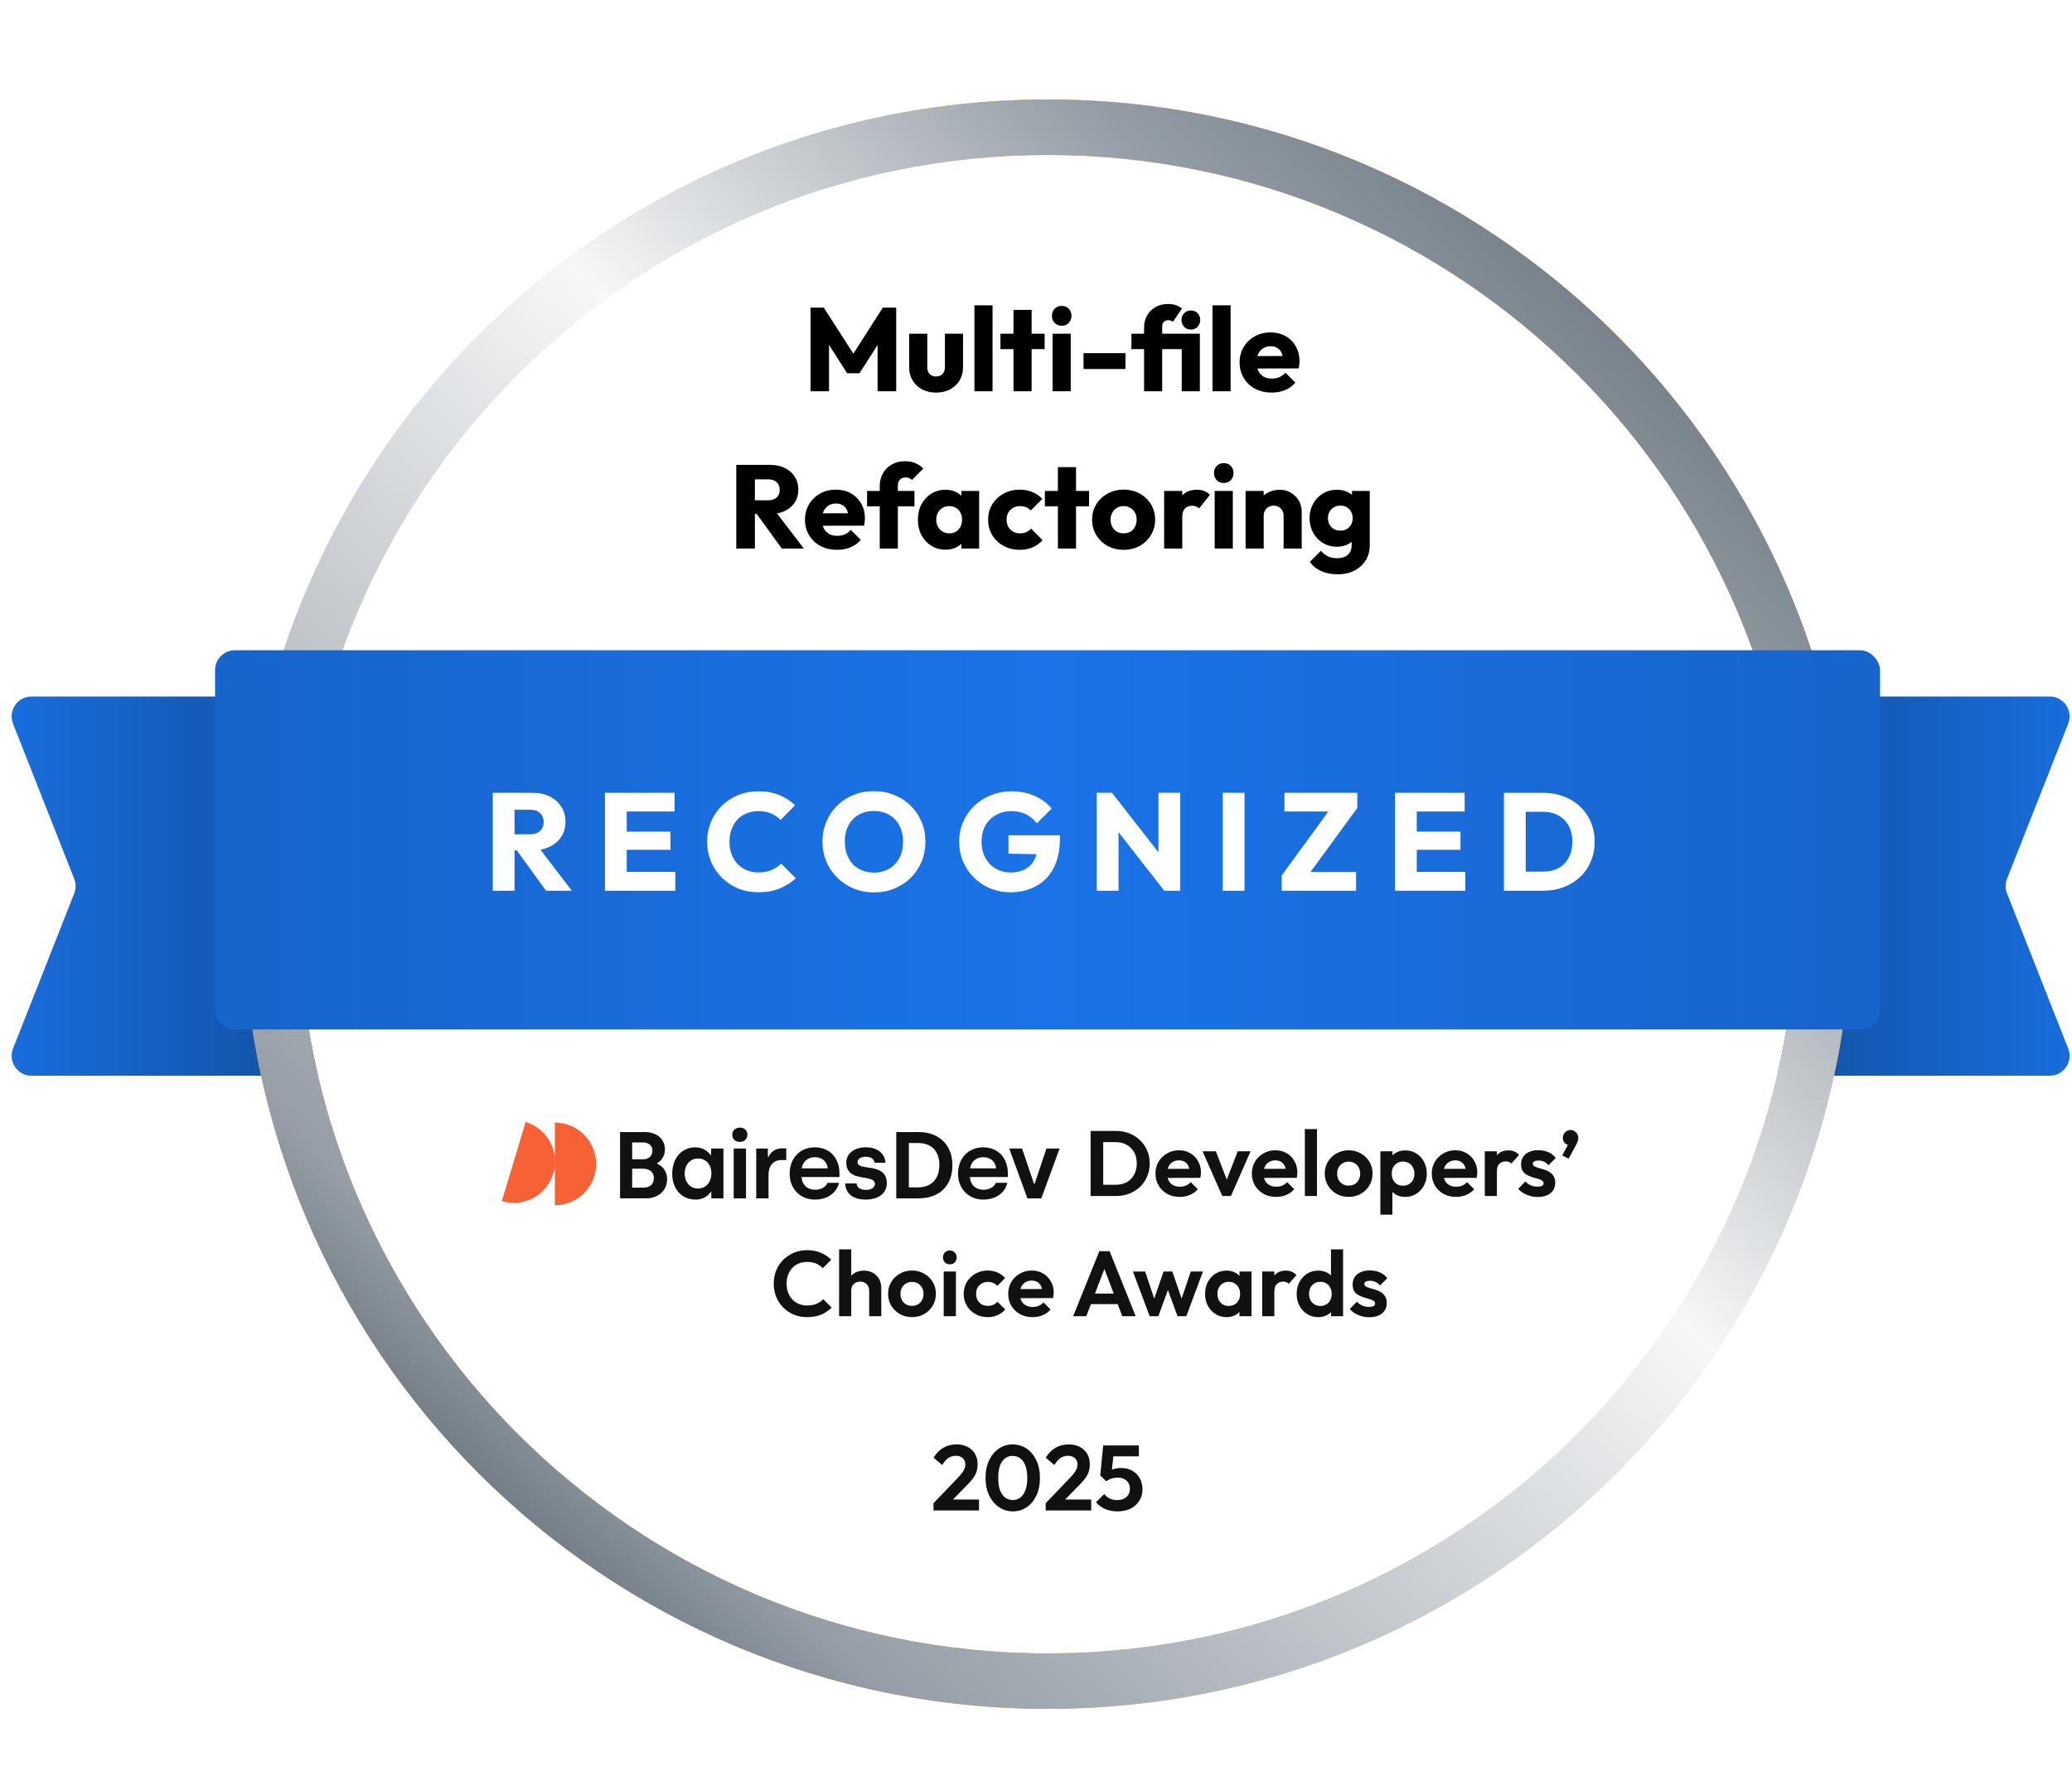 <?xml version="1.0"?>
<svg xmlns="http://www.w3.org/2000/svg" width="224" height="192" viewBox="0 0 224 192" fill="none">
<path d="M50.599 75.303C51.787 75.303 52.75 76.266 52.75 77.454L52.75 114.152C52.75 115.34 51.787 116.303 50.599 116.303L3.411 116.303C1.893 116.303 0.853 114.774 1.41 113.363L8.024 96.592C8.224 96.085 8.224 95.521 8.024 95.014L1.41 78.243C0.853 76.831 1.893 75.303 3.411 75.303L50.599 75.303Z" fill="url(#paint0_linear_5853_171480)"/>
<path d="M174.401 116.303C173.213 116.303 172.25 115.34 172.25 114.152L172.25 77.454C172.25 76.266 173.213 75.303 174.401 75.303L221.589 75.303C223.107 75.303 224.147 76.831 223.59 78.243L216.976 95.013C216.776 95.521 216.776 96.085 216.976 96.592L223.59 113.363C224.147 114.774 223.107 116.303 221.589 116.303L174.401 116.303Z" fill="url(#paint1_linear_5853_171480)"/>
<g filter="url(#filter0_dd_5853_171480)">
<path d="M194.25 91.303C194.25 136.038 157.985 172.303 113.25 172.303C68.515 172.303 32.25 136.038 32.25 91.303C32.25 46.568 68.515 10.303 113.25 10.303C157.985 10.303 194.25 46.568 194.25 91.303Z" fill="white"/>
</g>
<g filter="url(#filter1_dd_5853_171480)">
<path d="M194.25 91.303C194.25 46.568 157.985 10.303 113.25 10.303C68.515 10.303 32.25 46.568 32.25 91.303C32.25 136.038 68.515 172.303 113.25 172.303C157.985 172.303 194.25 136.038 194.25 91.303ZM200.25 91.303C200.25 139.352 161.299 178.303 113.25 178.303C65.201 178.303 26.25 139.352 26.25 91.303C26.25 43.254 65.201 4.303 113.25 4.303C161.299 4.303 200.25 43.254 200.25 91.303Z" fill="url(#paint2_linear_5853_171480)"/>
<path d="M194.25 91.303C194.25 46.568 157.985 10.303 113.25 10.303C68.515 10.303 32.25 46.568 32.25 91.303C32.25 136.038 68.515 172.303 113.25 172.303C157.985 172.303 194.25 136.038 194.25 91.303ZM200.25 91.303C200.25 139.352 161.299 178.303 113.25 178.303C65.201 178.303 26.25 139.352 26.25 91.303C26.25 43.254 65.201 4.303 113.25 4.303C161.299 4.303 200.25 43.254 200.25 91.303Z" fill="url(#paint3_linear_5853_171480)"/>
</g>
<rect x="23.25" y="70.303" width="180" height="41" rx="2.151" fill="url(#paint4_linear_5853_171480)"/>
<path d="M55.07 91.938V90.198H57.305C57.775 90.198 58.135 90.078 58.385 89.838C58.645 89.598 58.775 89.273 58.775 88.863C58.775 88.483 58.65 88.168 58.4 87.918C58.15 87.668 57.79 87.543 57.32 87.543H55.07V85.713H57.59C58.29 85.713 58.905 85.848 59.435 86.118C59.965 86.378 60.38 86.743 60.68 87.213C60.98 87.683 61.13 88.223 61.13 88.833C61.13 89.453 60.98 89.998 60.68 90.468C60.38 90.928 59.96 91.288 59.42 91.548C58.88 91.808 58.245 91.938 57.515 91.938H55.07ZM53.27 96.303V85.713H55.625V96.303H53.27ZM59.03 96.303L55.73 91.743L57.89 91.158L61.82 96.303H59.03ZM65.4 96.303V85.713H67.755V96.303H65.4ZM67.2 96.303V94.263H73.005V96.303H67.2ZM67.2 91.878V89.913H72.48V91.878H67.2ZM67.2 87.738V85.713H72.93V87.738H67.2ZM82.013 96.468C81.223 96.468 80.488 96.333 79.808 96.063C79.138 95.783 78.548 95.393 78.038 94.893C77.538 94.393 77.148 93.813 76.868 93.153C76.588 92.483 76.448 91.763 76.448 90.993C76.448 90.223 76.588 89.508 76.868 88.848C77.148 88.178 77.538 87.598 78.038 87.108C78.538 86.618 79.123 86.238 79.793 85.968C80.473 85.688 81.208 85.548 81.998 85.548C82.838 85.548 83.583 85.683 84.233 85.953C84.893 86.223 85.468 86.593 85.958 87.063L84.383 88.653C84.103 88.353 83.763 88.118 83.363 87.948C82.973 87.778 82.518 87.693 81.998 87.693C81.538 87.693 81.113 87.773 80.723 87.933C80.343 88.083 80.013 88.303 79.733 88.593C79.463 88.883 79.248 89.233 79.088 89.643C78.938 90.053 78.863 90.503 78.863 90.993C78.863 91.493 78.938 91.948 79.088 92.358C79.248 92.768 79.463 93.118 79.733 93.408C80.013 93.698 80.343 93.923 80.723 94.083C81.113 94.243 81.538 94.323 81.998 94.323C82.538 94.323 83.008 94.238 83.408 94.068C83.808 93.898 84.153 93.663 84.443 93.363L86.033 94.953C85.523 95.423 84.938 95.793 84.278 96.063C83.628 96.333 82.873 96.468 82.013 96.468ZM94.51 96.483C93.71 96.483 92.97 96.343 92.29 96.063C91.62 95.783 91.03 95.393 90.52 94.893C90.01 94.393 89.615 93.813 89.335 93.153C89.055 92.483 88.915 91.763 88.915 90.993C88.915 90.213 89.055 89.493 89.335 88.833C89.615 88.173 90.005 87.598 90.505 87.108C91.005 86.608 91.59 86.223 92.26 85.953C92.94 85.673 93.68 85.533 94.48 85.533C95.27 85.533 96 85.673 96.67 85.953C97.35 86.223 97.94 86.608 98.44 87.108C98.95 87.598 99.345 88.178 99.625 88.848C99.905 89.508 100.045 90.228 100.045 91.008C100.045 91.778 99.905 92.498 99.625 93.168C99.345 93.828 98.955 94.408 98.455 94.908C97.955 95.398 97.365 95.783 96.685 96.063C96.015 96.343 95.29 96.483 94.51 96.483ZM94.48 94.338C95.11 94.338 95.66 94.198 96.13 93.918C96.61 93.638 96.98 93.248 97.24 92.748C97.5 92.238 97.63 91.653 97.63 90.993C97.63 90.493 97.555 90.043 97.405 89.643C97.255 89.233 97.04 88.883 96.76 88.593C96.48 88.293 96.145 88.068 95.755 87.918C95.375 87.758 94.95 87.678 94.48 87.678C93.85 87.678 93.295 87.818 92.815 88.098C92.345 88.368 91.98 88.753 91.72 89.253C91.46 89.743 91.33 90.323 91.33 90.993C91.33 91.493 91.405 91.948 91.555 92.358C91.705 92.768 91.915 93.123 92.185 93.423C92.465 93.713 92.8 93.938 93.19 94.098C93.58 94.258 94.01 94.338 94.48 94.338ZM109.232 96.468C108.462 96.468 107.737 96.328 107.057 96.048C106.387 95.768 105.802 95.383 105.302 94.893C104.802 94.393 104.407 93.813 104.117 93.153C103.837 92.483 103.697 91.763 103.697 90.993C103.697 90.223 103.842 89.508 104.132 88.848C104.422 88.188 104.822 87.613 105.332 87.123C105.852 86.623 106.457 86.238 107.147 85.968C107.837 85.688 108.577 85.548 109.367 85.548C110.277 85.548 111.102 85.713 111.842 86.043C112.592 86.373 113.212 86.828 113.702 87.408L112.097 89.013C111.757 88.573 111.357 88.243 110.897 88.023C110.437 87.803 109.917 87.693 109.337 87.693C108.717 87.693 108.162 87.833 107.672 88.113C107.182 88.383 106.797 88.768 106.517 89.268C106.247 89.758 106.112 90.333 106.112 90.993C106.112 91.653 106.247 92.233 106.517 92.733C106.787 93.233 107.157 93.623 107.627 93.903C108.097 94.183 108.637 94.323 109.247 94.323C109.867 94.323 110.392 94.208 110.822 93.978C111.262 93.738 111.597 93.398 111.827 92.958C112.067 92.508 112.187 91.963 112.187 91.323L113.747 92.373L109.022 92.298V90.303H114.587V90.648C114.587 91.918 114.357 92.988 113.897 93.858C113.447 94.718 112.817 95.368 112.007 95.808C111.207 96.248 110.282 96.468 109.232 96.468ZM118.564 96.303V85.713H120.214L120.919 87.828V96.303H118.564ZM125.869 96.303L119.629 88.308L120.214 85.713L126.454 93.708L125.869 96.303ZM125.869 96.303L125.239 94.188V85.713H127.594V96.303H125.869ZM132.188 96.303V85.713H134.543V96.303H132.188ZM138.563 94.653L143.888 87.348H146.738L141.398 94.653H138.563ZM138.563 96.303V94.653L140.123 94.278H146.603V96.303H138.563ZM138.863 87.738V85.713H146.738V87.348L145.148 87.738H138.863ZM150.809 96.303V85.713H153.164V96.303H150.809ZM152.609 96.303V94.263H158.414V96.303H152.609ZM152.609 91.878V89.913H157.889V91.878H152.609ZM152.609 87.738V85.713H158.339V87.738H152.609ZM164.177 96.303V94.233H166.802C167.442 94.233 168.002 94.108 168.482 93.858C168.962 93.598 169.332 93.223 169.592 92.733C169.852 92.243 169.982 91.663 169.982 90.993C169.982 90.323 169.847 89.748 169.577 89.268C169.317 88.788 168.947 88.418 168.467 88.158C167.997 87.898 167.442 87.768 166.802 87.768H164.102V85.713H166.832C167.632 85.713 168.367 85.843 169.037 86.103C169.717 86.353 170.307 86.718 170.807 87.198C171.317 87.668 171.707 88.228 171.977 88.878C172.257 89.518 172.397 90.228 172.397 91.008C172.397 91.778 172.257 92.488 171.977 93.138C171.707 93.788 171.322 94.348 170.822 94.818C170.322 95.288 169.732 95.653 169.052 95.913C168.382 96.173 167.652 96.303 166.862 96.303H164.177ZM162.587 96.303V85.713H164.942V96.303H162.587Z" fill="white"/>
<path d="M118.835 129.303V128.093H120.625C121.078 128.093 121.475 127.999 121.815 127.813C122.155 127.619 122.418 127.349 122.605 127.003C122.798 126.656 122.895 126.246 122.895 125.773C122.895 125.313 122.798 124.913 122.605 124.573C122.411 124.226 122.145 123.959 121.805 123.773C121.465 123.579 121.071 123.483 120.625 123.483H118.805V122.273H120.645C121.165 122.273 121.645 122.359 122.085 122.533C122.531 122.706 122.918 122.953 123.245 123.273C123.578 123.586 123.835 123.956 124.015 124.383C124.201 124.809 124.295 125.276 124.295 125.783C124.295 126.289 124.201 126.759 124.015 127.193C123.835 127.619 123.581 127.993 123.255 128.313C122.928 128.626 122.541 128.869 122.095 129.043C121.655 129.216 121.178 129.303 120.665 129.303H118.835ZM117.905 129.303V122.273H119.265V129.303H117.905ZM127.545 129.403C127.039 129.403 126.589 129.296 126.195 129.083C125.802 128.863 125.489 128.563 125.255 128.183C125.029 127.803 124.915 127.369 124.915 126.883C124.915 126.403 125.025 125.976 125.245 125.603C125.472 125.223 125.779 124.923 126.165 124.703C126.552 124.476 126.982 124.363 127.455 124.363C127.922 124.363 128.332 124.469 128.685 124.683C129.045 124.889 129.325 125.176 129.525 125.543C129.732 125.903 129.835 126.313 129.835 126.773C129.835 126.859 129.829 126.949 129.815 127.043C129.809 127.129 129.792 127.229 129.765 127.343L125.705 127.353V126.373L129.155 126.363L128.625 126.773C128.612 126.486 128.559 126.246 128.465 126.053C128.379 125.859 128.249 125.713 128.075 125.613C127.909 125.506 127.702 125.453 127.455 125.453C127.195 125.453 126.969 125.513 126.775 125.633C126.582 125.746 126.432 125.909 126.325 126.123C126.225 126.329 126.175 126.576 126.175 126.863C126.175 127.156 126.229 127.413 126.335 127.633C126.449 127.846 126.609 128.013 126.815 128.133C127.022 128.246 127.262 128.303 127.535 128.303C127.782 128.303 128.005 128.263 128.205 128.183C128.405 128.096 128.579 127.969 128.725 127.803L129.495 128.573C129.262 128.846 128.975 129.053 128.635 129.193C128.302 129.333 127.939 129.403 127.545 129.403ZM132.137 129.303L130.007 124.473H131.447L132.977 128.453H132.267L133.807 124.473H135.197L133.077 129.303H132.137ZM137.965 129.403C137.459 129.403 137.009 129.296 136.615 129.083C136.222 128.863 135.909 128.563 135.675 128.183C135.449 127.803 135.335 127.369 135.335 126.883C135.335 126.403 135.445 125.976 135.665 125.603C135.892 125.223 136.199 124.923 136.585 124.703C136.972 124.476 137.402 124.363 137.875 124.363C138.342 124.363 138.752 124.469 139.105 124.683C139.465 124.889 139.745 125.176 139.945 125.543C140.152 125.903 140.255 126.313 140.255 126.773C140.255 126.859 140.249 126.949 140.235 127.043C140.229 127.129 140.212 127.229 140.185 127.343L136.125 127.353V126.373L139.575 126.363L139.045 126.773C139.032 126.486 138.979 126.246 138.885 126.053C138.799 125.859 138.669 125.713 138.495 125.613C138.329 125.506 138.122 125.453 137.875 125.453C137.615 125.453 137.389 125.513 137.195 125.633C137.002 125.746 136.852 125.909 136.745 126.123C136.645 126.329 136.595 126.576 136.595 126.863C136.595 127.156 136.649 127.413 136.755 127.633C136.869 127.846 137.029 128.013 137.235 128.133C137.442 128.246 137.682 128.303 137.955 128.303C138.202 128.303 138.425 128.263 138.625 128.183C138.825 128.096 138.999 127.969 139.145 127.803L139.915 128.573C139.682 128.846 139.395 129.053 139.055 129.193C138.722 129.333 138.359 129.403 137.965 129.403ZM141.065 129.303V122.073H142.375V129.303H141.065ZM145.806 129.403C145.319 129.403 144.879 129.293 144.486 129.073C144.099 128.846 143.789 128.543 143.556 128.163C143.329 127.776 143.216 127.346 143.216 126.873C143.216 126.399 143.329 125.976 143.556 125.603C143.783 125.223 144.093 124.923 144.486 124.703C144.879 124.476 145.316 124.363 145.796 124.363C146.289 124.363 146.729 124.476 147.116 124.703C147.509 124.923 147.819 125.223 148.046 125.603C148.273 125.976 148.386 126.399 148.386 126.873C148.386 127.346 148.273 127.776 148.046 128.163C147.819 128.543 147.509 128.846 147.116 129.073C146.729 129.293 146.293 129.403 145.806 129.403ZM145.796 128.183C146.043 128.183 146.259 128.129 146.446 128.023C146.639 127.909 146.786 127.756 146.886 127.563C146.993 127.363 147.046 127.136 147.046 126.883C147.046 126.629 146.993 126.406 146.886 126.213C146.779 126.019 146.633 125.869 146.446 125.763C146.259 125.649 146.043 125.593 145.796 125.593C145.556 125.593 145.343 125.649 145.156 125.763C144.969 125.869 144.823 126.019 144.716 126.213C144.609 126.406 144.556 126.629 144.556 126.883C144.556 127.136 144.609 127.363 144.716 127.563C144.823 127.756 144.969 127.909 145.156 128.023C145.343 128.129 145.556 128.183 145.796 128.183ZM151.909 129.403C151.563 129.403 151.249 129.333 150.969 129.193C150.689 129.046 150.466 128.849 150.299 128.603C150.133 128.356 150.043 128.073 150.029 127.753V126.043C150.043 125.723 150.133 125.439 150.299 125.193C150.473 124.939 150.696 124.739 150.969 124.593C151.249 124.446 151.563 124.373 151.909 124.373C152.356 124.373 152.756 124.483 153.109 124.703C153.463 124.923 153.739 125.223 153.939 125.603C154.146 125.983 154.249 126.413 154.249 126.893C154.249 127.366 154.146 127.793 153.939 128.173C153.739 128.553 153.463 128.853 153.109 129.073C152.756 129.293 152.356 129.403 151.909 129.403ZM149.229 131.323V124.473H150.539V125.743L150.319 126.913L150.529 128.083V131.323H149.229ZM151.679 128.193C151.919 128.193 152.133 128.139 152.319 128.033C152.506 127.919 152.649 127.766 152.749 127.573C152.856 127.373 152.909 127.143 152.909 126.883C152.909 126.629 152.856 126.406 152.749 126.213C152.649 126.013 152.506 125.859 152.319 125.753C152.133 125.639 151.919 125.583 151.679 125.583C151.446 125.583 151.236 125.639 151.049 125.753C150.863 125.859 150.716 126.013 150.609 126.213C150.509 126.406 150.459 126.629 150.459 126.883C150.459 127.143 150.509 127.373 150.609 127.573C150.716 127.766 150.859 127.919 151.039 128.033C151.226 128.139 151.439 128.193 151.679 128.193ZM157.418 129.403C156.912 129.403 156.462 129.296 156.068 129.083C155.675 128.863 155.362 128.563 155.128 128.183C154.902 127.803 154.788 127.369 154.788 126.883C154.788 126.403 154.898 125.976 155.118 125.603C155.345 125.223 155.652 124.923 156.038 124.703C156.425 124.476 156.855 124.363 157.328 124.363C157.795 124.363 158.205 124.469 158.558 124.683C158.918 124.889 159.198 125.176 159.398 125.543C159.605 125.903 159.708 126.313 159.708 126.773C159.708 126.859 159.702 126.949 159.688 127.043C159.682 127.129 159.665 127.229 159.638 127.343L155.578 127.353V126.373L159.028 126.363L158.498 126.773C158.485 126.486 158.432 126.246 158.338 126.053C158.252 125.859 158.122 125.713 157.948 125.613C157.782 125.506 157.575 125.453 157.328 125.453C157.068 125.453 156.842 125.513 156.648 125.633C156.455 125.746 156.305 125.909 156.198 126.123C156.098 126.329 156.048 126.576 156.048 126.863C156.048 127.156 156.102 127.413 156.208 127.633C156.322 127.846 156.482 128.013 156.688 128.133C156.895 128.246 157.135 128.303 157.408 128.303C157.655 128.303 157.878 128.263 158.078 128.183C158.278 128.096 158.452 127.969 158.598 127.803L159.368 128.573C159.135 128.846 158.848 129.053 158.508 129.193C158.175 129.333 157.812 129.403 157.418 129.403ZM160.518 129.303V124.473H161.828V129.303H160.518ZM161.828 126.633L161.318 126.293C161.378 125.699 161.552 125.233 161.838 124.893C162.125 124.546 162.538 124.373 163.078 124.373C163.312 124.373 163.522 124.413 163.708 124.493C163.895 124.566 164.065 124.689 164.218 124.863L163.398 125.803C163.325 125.723 163.235 125.663 163.128 125.623C163.028 125.583 162.912 125.563 162.778 125.563C162.498 125.563 162.268 125.653 162.088 125.833C161.915 126.006 161.828 126.273 161.828 126.633ZM166.231 129.413C165.958 129.413 165.688 129.376 165.421 129.303C165.161 129.229 164.921 129.129 164.701 129.003C164.481 128.869 164.291 128.709 164.131 128.523L164.911 127.733C165.078 127.919 165.271 128.059 165.491 128.153C165.711 128.246 165.955 128.293 166.221 128.293C166.435 128.293 166.595 128.263 166.701 128.203C166.815 128.143 166.871 128.053 166.871 127.933C166.871 127.799 166.811 127.696 166.691 127.623C166.578 127.549 166.428 127.489 166.241 127.443C166.055 127.389 165.858 127.333 165.651 127.273C165.451 127.206 165.258 127.123 165.071 127.023C164.885 126.916 164.731 126.773 164.611 126.593C164.498 126.406 164.441 126.166 164.441 125.873C164.441 125.566 164.515 125.299 164.661 125.073C164.815 124.846 165.031 124.669 165.311 124.543C165.591 124.416 165.921 124.353 166.301 124.353C166.701 124.353 167.061 124.423 167.381 124.563C167.708 124.703 167.978 124.913 168.191 125.193L167.401 125.983C167.255 125.803 167.088 125.673 166.901 125.593C166.721 125.513 166.525 125.473 166.311 125.473C166.118 125.473 165.968 125.503 165.861 125.563C165.761 125.623 165.711 125.706 165.711 125.813C165.711 125.933 165.768 126.026 165.881 126.093C166.001 126.159 166.155 126.219 166.341 126.273C166.528 126.319 166.721 126.376 166.921 126.443C167.128 126.503 167.321 126.589 167.501 126.703C167.688 126.816 167.838 126.966 167.951 127.153C168.071 127.339 168.131 127.579 168.131 127.873C168.131 128.346 167.961 128.723 167.621 129.003C167.281 129.276 166.818 129.413 166.231 129.413ZM168.895 124.913L169.595 123.603L170.015 123.483C169.968 123.576 169.915 123.653 169.855 123.713C169.795 123.766 169.725 123.793 169.645 123.793C169.471 123.793 169.311 123.723 169.165 123.583C169.025 123.436 168.955 123.253 168.955 123.033C168.955 122.793 169.035 122.589 169.195 122.423C169.355 122.256 169.551 122.173 169.785 122.173C170.011 122.173 170.208 122.256 170.375 122.423C170.541 122.589 170.625 122.793 170.625 123.033C170.625 123.126 170.605 123.239 170.565 123.373C170.525 123.499 170.451 123.663 170.345 123.863L169.575 125.283L168.895 124.913ZM87.258 142.403C86.745 142.403 86.268 142.313 85.828 142.133C85.388 141.946 85.002 141.689 84.668 141.363C84.342 141.029 84.088 140.643 83.908 140.203C83.735 139.763 83.648 139.289 83.648 138.783C83.648 138.276 83.735 137.803 83.908 137.363C84.088 136.923 84.342 136.539 84.668 136.213C85.002 135.886 85.385 135.629 85.818 135.443C86.258 135.256 86.738 135.163 87.258 135.163C87.818 135.163 88.312 135.256 88.738 135.443C89.165 135.623 89.542 135.873 89.868 136.193L88.948 137.113C88.755 136.899 88.518 136.733 88.238 136.613C87.958 136.493 87.632 136.433 87.258 136.433C86.932 136.433 86.632 136.489 86.358 136.603C86.092 136.709 85.858 136.869 85.658 137.083C85.458 137.289 85.305 137.539 85.198 137.833C85.092 138.119 85.038 138.436 85.038 138.783C85.038 139.136 85.092 139.456 85.198 139.743C85.305 140.029 85.458 140.279 85.658 140.493C85.858 140.699 86.092 140.859 86.358 140.973C86.632 141.086 86.932 141.143 87.258 141.143C87.652 141.143 87.988 141.083 88.268 140.963C88.555 140.843 88.795 140.673 88.988 140.453L89.908 141.373C89.582 141.699 89.202 141.953 88.768 142.133C88.335 142.313 87.832 142.403 87.258 142.403ZM93.964 142.303V139.533C93.964 139.246 93.874 139.013 93.694 138.833C93.514 138.653 93.281 138.563 92.994 138.563C92.807 138.563 92.641 138.603 92.494 138.683C92.347 138.763 92.231 138.876 92.144 139.023C92.064 139.169 92.024 139.339 92.024 139.533L91.514 139.273C91.514 138.893 91.594 138.563 91.754 138.283C91.914 137.996 92.134 137.773 92.414 137.613C92.701 137.453 93.027 137.373 93.394 137.373C93.76 137.373 94.084 137.453 94.364 137.613C94.65 137.773 94.874 137.993 95.034 138.273C95.194 138.553 95.274 138.876 95.274 139.243V142.303H93.964ZM90.714 142.303V135.073H92.024V142.303H90.714ZM98.599 142.403C98.112 142.403 97.672 142.293 97.279 142.073C96.892 141.846 96.582 141.543 96.349 141.163C96.122 140.776 96.009 140.346 96.009 139.873C96.009 139.399 96.122 138.976 96.349 138.603C96.576 138.223 96.886 137.923 97.279 137.703C97.672 137.476 98.109 137.363 98.589 137.363C99.082 137.363 99.522 137.476 99.909 137.703C100.302 137.923 100.612 138.223 100.839 138.603C101.066 138.976 101.179 139.399 101.179 139.873C101.179 140.346 101.066 140.776 100.839 141.163C100.612 141.543 100.302 141.846 99.909 142.073C99.522 142.293 99.086 142.403 98.599 142.403ZM98.589 141.183C98.836 141.183 99.052 141.129 99.239 141.023C99.432 140.909 99.579 140.756 99.679 140.563C99.786 140.363 99.839 140.136 99.839 139.883C99.839 139.629 99.786 139.406 99.679 139.213C99.572 139.019 99.426 138.869 99.239 138.763C99.052 138.649 98.836 138.593 98.589 138.593C98.349 138.593 98.136 138.649 97.949 138.763C97.762 138.869 97.616 139.019 97.509 139.213C97.402 139.406 97.349 139.629 97.349 139.883C97.349 140.136 97.402 140.363 97.509 140.563C97.616 140.756 97.762 140.909 97.949 141.023C98.136 141.129 98.349 141.183 98.589 141.183ZM102.022 142.303V137.473H103.342V142.303H102.022ZM102.682 136.693C102.469 136.693 102.292 136.623 102.152 136.483C102.012 136.336 101.942 136.156 101.942 135.943C101.942 135.736 102.012 135.559 102.152 135.413C102.292 135.266 102.469 135.193 102.682 135.193C102.902 135.193 103.079 135.266 103.212 135.413C103.352 135.559 103.422 135.736 103.422 135.943C103.422 136.156 103.352 136.336 103.212 136.483C103.079 136.623 102.902 136.693 102.682 136.693ZM106.783 142.403C106.29 142.403 105.846 142.293 105.453 142.073C105.06 141.853 104.75 141.553 104.523 141.173C104.296 140.793 104.183 140.366 104.183 139.893C104.183 139.413 104.296 138.983 104.523 138.603C104.75 138.223 105.06 137.923 105.453 137.703C105.853 137.476 106.296 137.363 106.783 137.363C107.163 137.363 107.513 137.433 107.833 137.573C108.153 137.713 108.43 137.913 108.663 138.173L107.823 139.023C107.696 138.883 107.543 138.776 107.363 138.703C107.19 138.629 106.996 138.593 106.783 138.593C106.543 138.593 106.326 138.649 106.133 138.763C105.946 138.869 105.796 139.019 105.683 139.213C105.576 139.399 105.523 139.623 105.523 139.883C105.523 140.136 105.576 140.363 105.683 140.563C105.796 140.756 105.946 140.909 106.133 141.023C106.326 141.129 106.543 141.183 106.783 141.183C107.003 141.183 107.2 141.146 107.373 141.073C107.553 140.993 107.706 140.879 107.833 140.733L108.683 141.583C108.436 141.849 108.153 142.053 107.833 142.193C107.513 142.333 107.163 142.403 106.783 142.403ZM111.627 142.403C111.121 142.403 110.671 142.296 110.277 142.083C109.884 141.863 109.571 141.563 109.337 141.183C109.111 140.803 108.997 140.369 108.997 139.883C108.997 139.403 109.107 138.976 109.327 138.603C109.554 138.223 109.861 137.923 110.247 137.703C110.634 137.476 111.064 137.363 111.537 137.363C112.004 137.363 112.414 137.469 112.767 137.683C113.127 137.889 113.407 138.176 113.607 138.543C113.814 138.903 113.917 139.313 113.917 139.773C113.917 139.859 113.911 139.949 113.897 140.043C113.891 140.129 113.874 140.229 113.847 140.343L109.787 140.353V139.373L113.237 139.363L112.707 139.773C112.694 139.486 112.641 139.246 112.547 139.053C112.461 138.859 112.331 138.713 112.157 138.613C111.991 138.506 111.784 138.453 111.537 138.453C111.277 138.453 111.051 138.513 110.857 138.633C110.664 138.746 110.514 138.909 110.407 139.123C110.307 139.329 110.257 139.576 110.257 139.863C110.257 140.156 110.311 140.413 110.417 140.633C110.531 140.846 110.691 141.013 110.897 141.133C111.104 141.246 111.344 141.303 111.617 141.303C111.864 141.303 112.087 141.263 112.287 141.183C112.487 141.096 112.661 140.969 112.807 140.803L113.577 141.573C113.344 141.846 113.057 142.053 112.717 142.193C112.384 142.333 112.021 142.403 111.627 142.403ZM116.017 142.303L118.847 135.273H119.957L122.777 142.303H121.327L119.147 136.533H119.647L117.437 142.303H116.017ZM117.517 140.993V139.853H121.297V140.993H117.517ZM124.289 142.303L122.479 137.473H123.799L124.979 140.983L124.579 140.993L125.789 137.473H126.739L127.949 140.993L127.549 140.983L128.729 137.473H130.049L128.249 142.303H127.299L126.079 138.963H126.449L125.229 142.303H124.289ZM132.597 142.403C132.157 142.403 131.76 142.293 131.407 142.073C131.054 141.853 130.777 141.553 130.577 141.173C130.377 140.793 130.277 140.366 130.277 139.893C130.277 139.413 130.377 138.983 130.577 138.603C130.777 138.223 131.054 137.923 131.407 137.703C131.76 137.483 132.157 137.373 132.597 137.373C132.944 137.373 133.254 137.443 133.527 137.583C133.8 137.723 134.017 137.919 134.177 138.173C134.344 138.419 134.434 138.699 134.447 139.013V140.753C134.434 141.073 134.344 141.356 134.177 141.603C134.017 141.849 133.8 142.046 133.527 142.193C133.254 142.333 132.944 142.403 132.597 142.403ZM132.837 141.193C133.204 141.193 133.5 141.073 133.727 140.833C133.954 140.586 134.067 140.269 134.067 139.883C134.067 139.629 134.014 139.406 133.907 139.213C133.807 139.013 133.664 138.859 133.477 138.753C133.297 138.639 133.084 138.583 132.837 138.583C132.597 138.583 132.384 138.639 132.197 138.753C132.017 138.859 131.874 139.013 131.767 139.213C131.667 139.406 131.617 139.629 131.617 139.883C131.617 140.143 131.667 140.373 131.767 140.573C131.874 140.766 132.017 140.919 132.197 141.033C132.384 141.139 132.597 141.193 132.837 141.193ZM133.997 142.303V141.003L134.207 139.823L133.997 138.663V137.473H135.297V142.303H133.997ZM136.456 142.303V137.473H137.766V142.303H136.456ZM137.766 139.633L137.256 139.293C137.316 138.699 137.489 138.233 137.776 137.893C138.063 137.546 138.476 137.373 139.016 137.373C139.249 137.373 139.459 137.413 139.646 137.493C139.833 137.566 140.003 137.689 140.156 137.863L139.336 138.803C139.263 138.723 139.173 138.663 139.066 138.623C138.966 138.583 138.849 138.563 138.716 138.563C138.436 138.563 138.206 138.653 138.026 138.833C137.853 139.006 137.766 139.273 137.766 139.633ZM142.519 142.403C142.073 142.403 141.673 142.293 141.319 142.073C140.966 141.853 140.686 141.553 140.479 141.173C140.279 140.793 140.179 140.366 140.179 139.893C140.179 139.413 140.279 138.983 140.479 138.603C140.686 138.223 140.963 137.923 141.309 137.703C141.663 137.483 142.066 137.373 142.519 137.373C142.866 137.373 143.176 137.443 143.449 137.583C143.729 137.723 143.953 137.919 144.119 138.173C144.293 138.419 144.386 138.699 144.399 139.013V140.733C144.386 141.046 144.296 141.329 144.129 141.583C143.963 141.836 143.739 142.036 143.459 142.183C143.179 142.329 142.866 142.403 142.519 142.403ZM142.739 141.193C142.986 141.193 143.199 141.139 143.379 141.033C143.566 140.919 143.709 140.766 143.809 140.573C143.916 140.373 143.969 140.143 143.969 139.883C143.969 139.629 143.916 139.406 143.809 139.213C143.709 139.013 143.566 138.859 143.379 138.753C143.199 138.639 142.989 138.583 142.749 138.583C142.503 138.583 142.286 138.639 142.099 138.753C141.919 138.866 141.776 139.019 141.669 139.213C141.569 139.406 141.519 139.629 141.519 139.883C141.519 140.143 141.569 140.373 141.669 140.573C141.776 140.766 141.923 140.919 142.109 141.033C142.296 141.139 142.506 141.193 142.739 141.193ZM145.199 142.303H143.899V141.003L144.109 139.823L143.889 138.663V135.073H145.199V142.303ZM148.018 142.413C147.745 142.413 147.475 142.376 147.208 142.303C146.948 142.229 146.708 142.129 146.488 142.003C146.268 141.869 146.078 141.709 145.918 141.523L146.698 140.733C146.865 140.919 147.058 141.059 147.278 141.153C147.498 141.246 147.742 141.293 148.008 141.293C148.222 141.293 148.382 141.263 148.488 141.203C148.602 141.143 148.658 141.053 148.658 140.933C148.658 140.799 148.598 140.696 148.478 140.623C148.365 140.549 148.215 140.489 148.028 140.443C147.842 140.389 147.645 140.333 147.438 140.273C147.238 140.206 147.045 140.123 146.858 140.023C146.672 139.916 146.518 139.773 146.398 139.593C146.285 139.406 146.228 139.166 146.228 138.873C146.228 138.566 146.302 138.299 146.448 138.073C146.602 137.846 146.818 137.669 147.098 137.543C147.378 137.416 147.708 137.353 148.088 137.353C148.488 137.353 148.848 137.423 149.168 137.563C149.495 137.703 149.765 137.913 149.978 138.193L149.188 138.983C149.042 138.803 148.875 138.673 148.688 138.593C148.508 138.513 148.312 138.473 148.098 138.473C147.905 138.473 147.755 138.503 147.648 138.563C147.548 138.623 147.498 138.706 147.498 138.813C147.498 138.933 147.555 139.026 147.668 139.093C147.788 139.159 147.942 139.219 148.128 139.273C148.315 139.319 148.508 139.376 148.708 139.443C148.915 139.503 149.108 139.589 149.288 139.703C149.475 139.816 149.625 139.966 149.738 140.153C149.858 140.339 149.918 140.579 149.918 140.873C149.918 141.346 149.748 141.723 149.408 142.003C149.068 142.276 148.605 142.413 148.018 142.413Z" fill="#111111"/>
<path d="M100.918 162.523L103.568 159.753C103.755 159.553 103.905 159.376 104.018 159.223C104.138 159.063 104.225 158.913 104.278 158.773C104.332 158.626 104.358 158.479 104.358 158.333C104.358 158.039 104.262 157.809 104.068 157.643C103.882 157.476 103.638 157.393 103.338 157.393C103.032 157.393 102.758 157.473 102.518 157.633C102.285 157.793 102.065 158.046 101.858 158.393L100.928 157.603C101.208 157.129 101.555 156.773 101.968 156.533C102.388 156.286 102.868 156.163 103.408 156.163C103.868 156.163 104.268 156.253 104.608 156.433C104.955 156.613 105.222 156.863 105.408 157.183C105.595 157.503 105.688 157.876 105.688 158.303C105.688 158.589 105.652 158.849 105.578 159.083C105.512 159.316 105.395 159.549 105.228 159.783C105.068 160.009 104.845 160.266 104.558 160.553L102.628 162.523H100.918ZM100.918 163.303V162.523L102.078 162.123H105.838V163.303H100.918ZM109.506 163.403C108.952 163.403 108.452 163.253 108.006 162.953C107.559 162.653 107.202 162.229 106.936 161.683C106.676 161.136 106.546 160.499 106.546 159.773C106.546 159.046 106.676 158.413 106.936 157.873C107.196 157.333 107.546 156.913 107.986 156.613C108.432 156.313 108.929 156.163 109.476 156.163C110.036 156.163 110.536 156.313 110.976 156.613C111.422 156.913 111.776 157.336 112.036 157.883C112.296 158.423 112.426 159.059 112.426 159.793C112.426 160.519 112.296 161.156 112.036 161.703C111.776 162.243 111.426 162.663 110.986 162.963C110.546 163.256 110.052 163.403 109.506 163.403ZM109.486 162.173C109.806 162.173 110.082 162.083 110.316 161.903C110.549 161.723 110.729 161.456 110.856 161.103C110.989 160.749 111.056 160.309 111.056 159.783C111.056 159.256 110.989 158.816 110.856 158.463C110.729 158.109 110.546 157.846 110.306 157.673C110.072 157.493 109.796 157.403 109.476 157.403C109.162 157.403 108.889 157.493 108.656 157.673C108.422 157.846 108.239 158.109 108.106 158.463C107.979 158.809 107.916 159.246 107.916 159.773C107.916 160.306 107.979 160.749 108.106 161.103C108.239 161.456 108.422 161.723 108.656 161.903C108.889 162.083 109.166 162.173 109.486 162.173ZM113.047 162.523L115.697 159.753C115.884 159.553 116.034 159.376 116.147 159.223C116.267 159.063 116.354 158.913 116.407 158.773C116.46 158.626 116.487 158.479 116.487 158.333C116.487 158.039 116.39 157.809 116.197 157.643C116.01 157.476 115.767 157.393 115.467 157.393C115.16 157.393 114.887 157.473 114.647 157.633C114.414 157.793 114.194 158.046 113.987 158.393L113.057 157.603C113.337 157.129 113.684 156.773 114.097 156.533C114.517 156.286 114.997 156.163 115.537 156.163C115.997 156.163 116.397 156.253 116.737 156.433C117.084 156.613 117.35 156.863 117.537 157.183C117.724 157.503 117.817 157.876 117.817 158.303C117.817 158.589 117.78 158.849 117.707 159.083C117.64 159.316 117.524 159.549 117.357 159.783C117.197 160.009 116.974 160.266 116.687 160.553L114.757 162.523H113.047ZM113.047 163.303V162.523L114.207 162.123H117.967V163.303H113.047ZM120.814 163.403C120.328 163.403 119.884 163.319 119.484 163.153C119.084 162.979 118.751 162.733 118.484 162.413L119.384 161.523C119.518 161.723 119.708 161.883 119.954 162.003C120.208 162.123 120.484 162.183 120.784 162.183C121.058 162.183 121.294 162.133 121.494 162.033C121.701 161.933 121.861 161.793 121.974 161.613C122.094 161.426 122.154 161.209 122.154 160.963C122.154 160.703 122.094 160.483 121.974 160.303C121.861 160.123 121.708 159.986 121.514 159.893C121.321 159.799 121.104 159.753 120.864 159.753C120.611 159.753 120.381 159.786 120.174 159.853C119.974 159.913 119.781 160.013 119.594 160.153L119.674 159.293C119.801 159.159 119.934 159.053 120.074 158.973C120.214 158.886 120.371 158.823 120.544 158.783C120.724 158.736 120.934 158.713 121.174 158.713C121.688 158.713 122.114 158.819 122.454 159.033C122.801 159.239 123.064 159.519 123.244 159.873C123.424 160.219 123.514 160.603 123.514 161.023C123.514 161.483 123.401 161.893 123.174 162.253C122.948 162.613 122.631 162.896 122.224 163.103C121.824 163.303 121.354 163.403 120.814 163.403ZM119.594 160.153L118.944 159.513L119.264 156.273H120.494L120.134 159.563L119.594 160.153ZM119.474 157.453L119.264 156.273H123.124V157.453H119.474Z" fill="#111111"/>
<path d="M87.627 42.303V33.262H89.061L92.621 38.807H91.891L95.439 33.262H96.886V42.303H94.875V36.655L95.234 36.745L92.916 40.356H91.584L89.279 36.745L89.625 36.655V42.303H87.627ZM101.206 42.444C100.634 42.444 100.127 42.328 99.683 42.098C99.247 41.859 98.906 41.534 98.658 41.125C98.41 40.706 98.287 40.228 98.287 39.69V36.079H100.246V39.665C100.246 39.878 100.28 40.062 100.348 40.215C100.425 40.369 100.536 40.489 100.681 40.574C100.827 40.659 101.002 40.702 101.206 40.702C101.497 40.702 101.727 40.612 101.898 40.433C102.069 40.245 102.154 39.989 102.154 39.665V36.079H104.113V39.678C104.113 40.224 103.99 40.706 103.742 41.125C103.494 41.534 103.153 41.859 102.718 42.098C102.282 42.328 101.778 42.444 101.206 42.444ZM105.344 42.303V33.006H107.303V42.303H105.344ZM109.566 42.303V33.505H111.526V42.303H109.566ZM108.158 37.744V36.079H112.934V37.744H108.158ZM113.797 42.303V36.079H115.757V42.303H113.797ZM114.784 35.221C114.476 35.221 114.22 35.119 114.015 34.914C113.819 34.7 113.721 34.444 113.721 34.145C113.721 33.838 113.819 33.582 114.015 33.377C114.22 33.172 114.476 33.07 114.784 33.07C115.091 33.07 115.343 33.172 115.539 33.377C115.735 33.582 115.834 33.838 115.834 34.145C115.834 34.444 115.735 34.7 115.539 34.914C115.343 35.119 115.091 35.221 114.784 35.221ZM117.137 39.895V38.179H121.67V39.895H117.137ZM123.683 42.303V35.413C123.683 34.935 123.79 34.504 124.003 34.12C124.217 33.736 124.516 33.432 124.9 33.211C125.292 32.98 125.758 32.865 126.296 32.865C126.586 32.865 126.85 32.903 127.089 32.98C127.329 33.057 127.559 33.181 127.781 33.351L126.808 34.786C126.722 34.726 126.637 34.683 126.552 34.658C126.475 34.632 126.389 34.619 126.296 34.619C126.082 34.619 125.92 34.683 125.809 34.811C125.698 34.931 125.642 35.097 125.642 35.311V42.303H123.683ZM122.313 37.744V36.079H128.575V37.744H122.313ZM127.755 42.303V36.079H129.715V42.303H127.755ZM128.741 35.631C128.451 35.631 128.208 35.533 128.012 35.336C127.824 35.131 127.73 34.884 127.73 34.594C127.73 34.303 127.824 34.06 128.012 33.864C128.208 33.667 128.451 33.569 128.741 33.569C129.04 33.569 129.284 33.667 129.471 33.864C129.659 34.06 129.753 34.303 129.753 34.594C129.753 34.884 129.659 35.131 129.471 35.336C129.284 35.533 129.04 35.631 128.741 35.631ZM131.08 42.303V33.006H133.04V42.303H131.08ZM137.493 42.444C136.818 42.444 136.217 42.307 135.687 42.034C135.166 41.752 134.757 41.364 134.458 40.868C134.159 40.373 134.01 39.814 134.01 39.191C134.01 38.568 134.155 38.013 134.445 37.526C134.744 37.031 135.145 36.642 135.649 36.361C136.153 36.079 136.72 35.938 137.352 35.938C137.967 35.938 138.509 36.071 138.978 36.335C139.448 36.6 139.815 36.967 140.08 37.437C140.353 37.906 140.489 38.444 140.489 39.05C140.489 39.161 140.481 39.281 140.464 39.409C140.455 39.528 140.434 39.669 140.4 39.831L135.034 39.844V38.499L139.567 38.487L138.722 39.05C138.714 38.691 138.658 38.397 138.556 38.166C138.453 37.927 138.3 37.748 138.095 37.629C137.898 37.501 137.655 37.437 137.365 37.437C137.057 37.437 136.789 37.509 136.558 37.654C136.336 37.791 136.161 37.987 136.033 38.243C135.913 38.499 135.854 38.811 135.854 39.178C135.854 39.545 135.918 39.861 136.046 40.126C136.182 40.382 136.37 40.583 136.609 40.728C136.857 40.864 137.147 40.932 137.48 40.932C137.787 40.932 138.065 40.881 138.312 40.779C138.56 40.668 138.778 40.506 138.966 40.292L140.041 41.368C139.734 41.727 139.363 41.995 138.927 42.175C138.492 42.354 138.014 42.444 137.493 42.444ZM81.135 55.576V54.091H83.043C83.445 54.091 83.752 53.988 83.965 53.783C84.187 53.578 84.298 53.301 84.298 52.951C84.298 52.627 84.192 52.358 83.978 52.144C83.765 51.931 83.457 51.824 83.056 51.824H81.135V50.262H83.287C83.884 50.262 84.409 50.377 84.862 50.608C85.314 50.83 85.668 51.141 85.924 51.542C86.181 51.944 86.309 52.405 86.309 52.925C86.309 53.455 86.181 53.92 85.924 54.321C85.668 54.714 85.31 55.021 84.849 55.243C84.388 55.465 83.846 55.576 83.222 55.576H81.135ZM79.598 59.303V50.262H81.609V59.303H79.598ZM84.516 59.303L81.699 55.41L83.543 54.91L86.898 59.303H84.516ZM90.509 59.444C89.834 59.444 89.232 59.307 88.703 59.034C88.182 58.752 87.773 58.364 87.474 57.868C87.175 57.373 87.025 56.814 87.025 56.191C87.025 55.568 87.171 55.013 87.461 54.526C87.76 54.031 88.161 53.642 88.665 53.361C89.168 53.079 89.736 52.938 90.368 52.938C90.983 52.938 91.525 53.071 91.994 53.335C92.464 53.6 92.831 53.967 93.096 54.437C93.369 54.906 93.505 55.444 93.505 56.05C93.505 56.161 93.497 56.281 93.48 56.409C93.471 56.528 93.45 56.669 93.416 56.831L88.05 56.844V55.499L92.583 55.487L91.738 56.05C91.73 55.691 91.674 55.397 91.572 55.166C91.469 54.927 91.316 54.748 91.111 54.629C90.914 54.501 90.671 54.437 90.381 54.437C90.073 54.437 89.804 54.509 89.574 54.654C89.352 54.791 89.177 54.987 89.049 55.243C88.929 55.499 88.87 55.811 88.87 56.178C88.87 56.545 88.934 56.861 89.062 57.126C89.198 57.382 89.386 57.583 89.625 57.728C89.873 57.864 90.163 57.932 90.496 57.932C90.803 57.932 91.081 57.881 91.328 57.779C91.576 57.668 91.794 57.506 91.981 57.292L93.057 58.368C92.75 58.727 92.378 58.995 91.943 59.175C91.508 59.354 91.029 59.444 90.509 59.444ZM95.108 59.303V52.541C95.108 52.038 95.218 51.585 95.44 51.184C95.671 50.774 95.991 50.454 96.401 50.223C96.811 49.984 97.297 49.865 97.861 49.865C98.288 49.865 98.659 49.937 98.975 50.083C99.299 50.219 99.581 50.411 99.82 50.659L98.591 51.888C98.505 51.803 98.407 51.739 98.296 51.696C98.194 51.645 98.07 51.619 97.925 51.619C97.66 51.619 97.451 51.696 97.297 51.85C97.144 52.003 97.067 52.212 97.067 52.477V59.303H95.108ZM93.737 54.744V53.079H98.86V54.744H93.737ZM102.216 59.431C101.644 59.431 101.131 59.29 100.679 59.008C100.235 58.727 99.881 58.342 99.616 57.856C99.36 57.369 99.232 56.814 99.232 56.191C99.232 55.568 99.36 55.013 99.616 54.526C99.881 54.039 100.235 53.655 100.679 53.374C101.131 53.092 101.644 52.951 102.216 52.951C102.634 52.951 103.01 53.032 103.342 53.194C103.684 53.356 103.961 53.583 104.175 53.873C104.388 54.155 104.508 54.479 104.533 54.846V57.535C104.508 57.903 104.388 58.231 104.175 58.522C103.97 58.803 103.697 59.025 103.355 59.188C103.014 59.35 102.634 59.431 102.216 59.431ZM102.613 57.664C103.031 57.664 103.368 57.527 103.624 57.254C103.88 56.972 104.008 56.618 104.008 56.191C104.008 55.901 103.949 55.645 103.829 55.422C103.718 55.201 103.556 55.03 103.342 54.91C103.138 54.782 102.899 54.718 102.625 54.718C102.352 54.718 102.109 54.782 101.895 54.91C101.69 55.03 101.524 55.201 101.396 55.422C101.276 55.645 101.217 55.901 101.217 56.191C101.217 56.473 101.276 56.724 101.396 56.946C101.515 57.168 101.682 57.343 101.895 57.471C102.109 57.599 102.348 57.664 102.613 57.664ZM103.932 59.303V57.625L104.226 56.114L103.932 54.603V53.079H105.852V59.303H103.932ZM110.241 59.444C109.601 59.444 109.021 59.303 108.5 59.021C107.979 58.739 107.569 58.351 107.27 57.856C106.972 57.361 106.822 56.806 106.822 56.191C106.822 55.568 106.972 55.013 107.27 54.526C107.578 54.031 107.992 53.642 108.513 53.361C109.033 53.079 109.618 52.938 110.267 52.938C110.754 52.938 111.198 53.024 111.599 53.194C112.009 53.356 112.371 53.604 112.687 53.937L111.432 55.192C111.287 55.03 111.116 54.91 110.92 54.834C110.732 54.757 110.515 54.718 110.267 54.718C109.985 54.718 109.733 54.782 109.511 54.91C109.298 55.03 109.127 55.201 108.999 55.422C108.88 55.636 108.82 55.888 108.82 56.178C108.82 56.468 108.88 56.724 108.999 56.946C109.127 57.168 109.302 57.343 109.524 57.471C109.746 57.599 109.994 57.664 110.267 57.664C110.523 57.664 110.749 57.621 110.946 57.535C111.151 57.442 111.326 57.314 111.471 57.151L112.713 58.406C112.388 58.748 112.021 59.008 111.612 59.188C111.202 59.358 110.745 59.444 110.241 59.444ZM114.368 59.303V50.505H116.328V59.303H114.368ZM112.96 54.744V53.079H117.736V54.744H112.96ZM121.471 59.444C120.831 59.444 120.25 59.303 119.73 59.021C119.217 58.731 118.812 58.338 118.513 57.843C118.214 57.348 118.065 56.793 118.065 56.178C118.065 55.563 118.214 55.013 118.513 54.526C118.812 54.039 119.217 53.655 119.73 53.374C120.242 53.083 120.822 52.938 121.471 52.938C122.12 52.938 122.701 53.079 123.213 53.361C123.725 53.642 124.131 54.031 124.429 54.526C124.728 55.013 124.878 55.563 124.878 56.178C124.878 56.793 124.728 57.348 124.429 57.843C124.131 58.338 123.725 58.731 123.213 59.021C122.701 59.303 122.12 59.444 121.471 59.444ZM121.471 57.664C121.753 57.664 122.001 57.604 122.214 57.484C122.427 57.356 122.59 57.181 122.701 56.959C122.82 56.729 122.88 56.468 122.88 56.178C122.88 55.888 122.82 55.636 122.701 55.422C122.581 55.201 122.415 55.03 122.201 54.91C121.996 54.782 121.753 54.718 121.471 54.718C121.198 54.718 120.955 54.782 120.741 54.91C120.528 55.03 120.361 55.201 120.242 55.422C120.122 55.645 120.063 55.901 120.063 56.191C120.063 56.473 120.122 56.729 120.242 56.959C120.361 57.181 120.528 57.356 120.741 57.484C120.955 57.604 121.198 57.664 121.471 57.664ZM125.853 59.303V53.079H127.812V59.303H125.853ZM127.812 55.884L126.993 55.243C127.155 54.518 127.428 53.954 127.812 53.553C128.197 53.152 128.73 52.951 129.413 52.951C129.712 52.951 129.972 52.998 130.194 53.092C130.425 53.177 130.625 53.314 130.796 53.502L129.631 54.974C129.545 54.88 129.439 54.808 129.311 54.757C129.183 54.705 129.037 54.68 128.875 54.68C128.551 54.68 128.29 54.782 128.094 54.987C127.906 55.184 127.812 55.482 127.812 55.884ZM131.318 59.303V53.079H133.277V59.303H131.318ZM132.304 52.221C131.997 52.221 131.741 52.119 131.536 51.914C131.339 51.7 131.241 51.444 131.241 51.145C131.241 50.838 131.339 50.582 131.536 50.377C131.741 50.172 131.997 50.07 132.304 50.07C132.611 50.07 132.863 50.172 133.06 50.377C133.256 50.582 133.354 50.838 133.354 51.145C133.354 51.444 133.256 51.7 133.06 51.914C132.863 52.119 132.611 52.221 132.304 52.221ZM138.768 59.303V55.755C138.768 55.431 138.665 55.171 138.46 54.974C138.264 54.769 138.012 54.667 137.705 54.667C137.491 54.667 137.304 54.714 137.141 54.808C136.979 54.893 136.851 55.021 136.757 55.192C136.663 55.354 136.616 55.542 136.616 55.755L135.861 55.384C135.861 54.898 135.968 54.471 136.181 54.103C136.394 53.736 136.689 53.455 137.065 53.258C137.449 53.053 137.88 52.951 138.358 52.951C138.819 52.951 139.225 53.062 139.575 53.284C139.933 53.497 140.215 53.783 140.42 54.142C140.625 54.501 140.727 54.893 140.727 55.32V59.303H138.768ZM134.657 59.303V53.079H136.616V59.303H134.657ZM144.623 62.094C143.94 62.094 143.339 61.975 142.818 61.736C142.306 61.505 141.9 61.177 141.601 60.75L142.805 59.546C143.027 59.811 143.275 60.011 143.548 60.148C143.83 60.285 144.167 60.353 144.559 60.353C145.046 60.353 145.426 60.233 145.699 59.994C145.981 59.755 146.122 59.418 146.122 58.983V57.395L146.455 56.037L146.16 54.68V53.079H148.081V58.931C148.081 59.572 147.932 60.127 147.633 60.596C147.334 61.066 146.924 61.433 146.403 61.697C145.883 61.962 145.289 62.094 144.623 62.094ZM144.534 59.111C143.962 59.111 143.454 58.974 143.01 58.701C142.566 58.428 142.216 58.056 141.96 57.587C141.704 57.117 141.576 56.596 141.576 56.024C141.576 55.444 141.704 54.923 141.96 54.462C142.216 53.993 142.566 53.626 143.01 53.361C143.454 53.088 143.962 52.951 144.534 52.951C144.961 52.951 145.341 53.032 145.674 53.194C146.015 53.348 146.288 53.57 146.493 53.86C146.707 54.142 146.826 54.471 146.852 54.846V57.215C146.826 57.583 146.707 57.911 146.493 58.201C146.288 58.483 146.015 58.705 145.674 58.867C145.332 59.029 144.952 59.111 144.534 59.111ZM144.905 57.369C145.178 57.369 145.413 57.309 145.61 57.19C145.814 57.07 145.968 56.912 146.071 56.716C146.182 56.511 146.237 56.281 146.237 56.024C146.237 55.768 146.182 55.538 146.071 55.333C145.968 55.128 145.814 54.966 145.61 54.846C145.413 54.727 145.178 54.667 144.905 54.667C144.641 54.667 144.406 54.727 144.201 54.846C143.996 54.966 143.838 55.128 143.727 55.333C143.616 55.538 143.561 55.768 143.561 56.024C143.561 56.264 143.616 56.49 143.727 56.703C143.838 56.908 143.992 57.07 144.188 57.19C144.393 57.309 144.632 57.369 144.905 57.369Z" fill="black"/>
<path d="M59.984 121.367C62.452 121.367 64.452 123.367 64.452 125.835C64.452 128.302 62.452 130.302 59.984 130.302V121.367Z" fill="#F66135"/>
<path d="M56.825 121.303C59.188 122.014 60.526 124.505 59.815 126.868C59.104 129.23 56.612 130.569 54.25 129.858L56.825 121.303Z" fill="#F66135"/>
<path d="M67.031 122.393H69.683C71.075 122.393 71.884 123.201 71.884 124.276C71.884 124.931 71.556 125.464 71.044 125.76V125.822C71.515 126.016 72.119 126.528 72.119 127.48C72.119 128.8 71.075 129.558 69.888 129.558H67.032V122.393H67.031ZM69.519 125.341C70.143 125.341 70.532 124.962 70.532 124.409C70.532 123.857 70.133 123.519 69.54 123.519H68.342V125.341H69.519H69.519ZM69.55 128.402C70.215 128.402 70.686 128.074 70.686 127.368C70.686 126.662 70.133 126.354 69.509 126.354H68.342V128.402H69.55V128.402Z" fill="#111111"/>
<path d="M72.672 126.899C72.672 125.21 73.696 124.043 75.17 124.043C76.102 124.043 76.624 124.596 76.808 124.872H76.88V124.176H78.21V129.561H76.9V128.875H76.828C76.675 129.1 76.194 129.694 75.211 129.694C73.706 129.694 72.672 128.568 72.672 126.899M76.91 126.879C76.91 125.866 76.296 125.251 75.456 125.251C74.617 125.251 74.023 125.927 74.023 126.879C74.023 127.831 74.607 128.497 75.466 128.497C76.326 128.497 76.909 127.78 76.909 126.879" fill="#111111"/>
<path d="M79.164 122.68C79.164 122.22 79.502 121.912 79.983 121.912C80.464 121.912 80.801 122.219 80.801 122.68C80.801 123.141 80.464 123.458 79.983 123.458C79.502 123.458 79.164 123.162 79.164 122.68ZM79.318 124.174H80.648V129.559H79.318V124.175V124.174Z" fill="#111111"/>
<path d="M81.754 124.175H83.013V125.055H83.094C83.269 124.636 83.76 124.154 84.507 124.154H84.999V125.423H84.446C83.596 125.423 83.084 126.048 83.084 127.01V129.559H81.754V124.175Z" fill="#111111"/>
<path d="M85.367 126.899C85.367 125.199 86.503 124.043 88.08 124.043C89.81 124.043 90.752 125.323 90.752 126.837V127.257H86.657C86.698 128.076 87.261 128.629 88.121 128.629C88.777 128.629 89.278 128.322 89.462 127.882H90.701C90.435 128.977 89.472 129.694 88.081 129.694C86.494 129.694 85.368 128.506 85.368 126.899M89.483 126.316C89.422 125.589 88.859 125.108 88.081 125.108C87.302 125.108 86.76 125.64 86.678 126.316H89.483H89.483Z" fill="#111111"/>
<path d="M91.367 127.941H92.596C92.647 128.402 93.015 128.647 93.619 128.647C94.224 128.647 94.582 128.381 94.582 128.003C94.582 126.856 91.49 127.941 91.49 125.689C91.49 124.778 92.279 124.041 93.609 124.041C94.777 124.041 95.647 124.635 95.728 125.709H94.551C94.489 125.32 94.183 125.065 93.599 125.065C93.056 125.065 92.708 125.3 92.708 125.648C92.708 126.672 95.871 125.597 95.871 127.931C95.871 128.954 95.042 129.691 93.599 129.691C92.156 129.691 91.418 129.006 91.367 127.941" fill="#111111"/>
<path d="M96.894 122.393H99.31C101.593 122.393 102.965 123.867 102.965 125.955C102.965 128.176 101.593 129.559 99.31 129.559H96.894V122.393ZM99.259 128.371C100.518 128.371 101.552 127.634 101.552 125.954C101.552 124.275 100.529 123.579 99.259 123.579H98.256V128.371H99.259V128.371Z" fill="#111111"/>
<path d="M103.57 126.899C103.57 125.199 104.707 124.043 106.283 124.043C108.013 124.043 108.955 125.323 108.955 126.837V127.257H104.86C104.901 128.076 105.464 128.629 106.324 128.629C106.98 128.629 107.481 128.322 107.665 127.882H108.904C108.638 128.977 107.676 129.694 106.284 129.694C104.697 129.694 103.571 128.506 103.571 126.899M107.686 126.316C107.625 125.589 107.062 125.108 106.284 125.108C105.506 125.108 104.963 125.64 104.881 126.316H107.686H107.686Z" fill="#111111"/>
<path d="M109.105 124.176H110.498L111.777 127.974H111.859L113.129 124.176H114.551L112.576 129.56H111.071L109.105 124.176Z" fill="#111111"/>
<defs>
<filter id="filter0_dd_5853_171480" x="23.646" y="6.001" width="179.208" height="179.208" filterUnits="userSpaceOnUse" color-interpolation-filters="sRGB">
<feFlood flood-opacity="0" result="BackgroundImageFix"/>
<feColorMatrix in="SourceAlpha" type="matrix" values="0 0 0 0 0 0 0 0 0 0 0 0 0 0 0 0 0 0 127 0" result="hardAlpha"/>
<feOffset dy="4.302"/>
<feGaussianBlur stdDeviation="4.302"/>
<feComposite in2="hardAlpha" operator="out"/>
<feColorMatrix type="matrix" values="0 0 0 0 0.063 0 0 0 0 0.094 0 0 0 0 0.157 0 0 0 0.1 0"/>
<feBlend mode="normal" in2="BackgroundImageFix" result="effect1_dropShadow_5853_171480"/>
<feColorMatrix in="SourceAlpha" type="matrix" values="0 0 0 0 0 0 0 0 0 0 0 0 0 0 0 0 0 0 127 0" result="hardAlpha"/>
<feOffset dy="2.151"/>
<feGaussianBlur stdDeviation="2.151"/>
<feComposite in2="hardAlpha" operator="out"/>
<feColorMatrix type="matrix" values="0 0 0 0 0.063 0 0 0 0 0.094 0 0 0 0 0.157 0 0 0 0.1 0"/>
<feBlend mode="normal" in2="effect1_dropShadow_5853_171480" result="effect2_dropShadow_5853_171480"/>
<feBlend mode="normal" in="SourceGraphic" in2="effect2_dropShadow_5853_171480" result="shape"/>
</filter>
<filter id="filter1_dd_5853_171480" x="17.646" y="0.001" width="191.208" height="191.208" filterUnits="userSpaceOnUse" color-interpolation-filters="sRGB">
<feFlood flood-opacity="0" result="BackgroundImageFix"/>
<feColorMatrix in="SourceAlpha" type="matrix" values="0 0 0 0 0 0 0 0 0 0 0 0 0 0 0 0 0 0 127 0" result="hardAlpha"/>
<feOffset dy="4.302"/>
<feGaussianBlur stdDeviation="4.302"/>
<feComposite in2="hardAlpha" operator="out"/>
<feColorMatrix type="matrix" values="0 0 0 0 0.063 0 0 0 0 0.094 0 0 0 0 0.157 0 0 0 0.1 0"/>
<feBlend mode="normal" in2="BackgroundImageFix" result="effect1_dropShadow_5853_171480"/>
<feColorMatrix in="SourceAlpha" type="matrix" values="0 0 0 0 0 0 0 0 0 0 0 0 0 0 0 0 0 0 127 0" result="hardAlpha"/>
<feOffset dy="2.151"/>
<feGaussianBlur stdDeviation="2.151"/>
<feComposite in2="hardAlpha" operator="out"/>
<feColorMatrix type="matrix" values="0 0 0 0 0.063 0 0 0 0 0.094 0 0 0 0 0.157 0 0 0 0.1 0"/>
<feBlend mode="normal" in2="effect1_dropShadow_5853_171480" result="effect2_dropShadow_5853_171480"/>
<feBlend mode="normal" in="SourceGraphic" in2="effect2_dropShadow_5853_171480" result="shape"/>
</filter>
<linearGradient id="paint0_linear_5853_171480" x1="-5.604" y1="85.044" x2="52.421" y2="85.044" gradientUnits="userSpaceOnUse">
<stop stop-color="#1A73E8"/>
<stop offset="1" stop-color="#0F4082"/>
</linearGradient>
<linearGradient id="paint1_linear_5853_171480" x1="230.604" y1="106.562" x2="172.579" y2="106.562" gradientUnits="userSpaceOnUse">
<stop stop-color="#1A73E8"/>
<stop offset="1" stop-color="#0F4082"/>
</linearGradient>
<linearGradient id="paint2_linear_5853_171480" x1="204.009" y1="-6.438" x2="36.991" y2="169.173" gradientUnits="userSpaceOnUse">
<stop stop-color="#BD7F00"/>
<stop offset="0.279" stop-color="#FFAC00"/>
<stop offset="0.49" stop-color="#FFE2A6"/>
<stop offset="0.856" stop-color="#FFAC00"/>
<stop offset="1" stop-color="#BD7F00"/>
</linearGradient>
<linearGradient id="paint3_linear_5853_171480" x1="204.009" y1="-6.438" x2="36.991" y2="169.173" gradientUnits="userSpaceOnUse">
<stop stop-color="#3D4751"/>
<stop offset="0.279" stop-color="#959EA6"/>
<stop offset="0.49" stop-color="#F6F7F8"/>
<stop offset="0.856" stop-color="#959EA6"/>
<stop offset="1" stop-color="#3D4751"/>
</linearGradient>
<linearGradient id="paint4_linear_5853_171480" x1="23.25" y1="93.217" x2="203.25" y2="93.217" gradientUnits="userSpaceOnUse">
<stop stop-color="#1764CA"/>
<stop offset="0.5" stop-color="#1A73E8"/>
<stop offset="1" stop-color="#1764CA"/>
</linearGradient>
</defs>
</svg>
